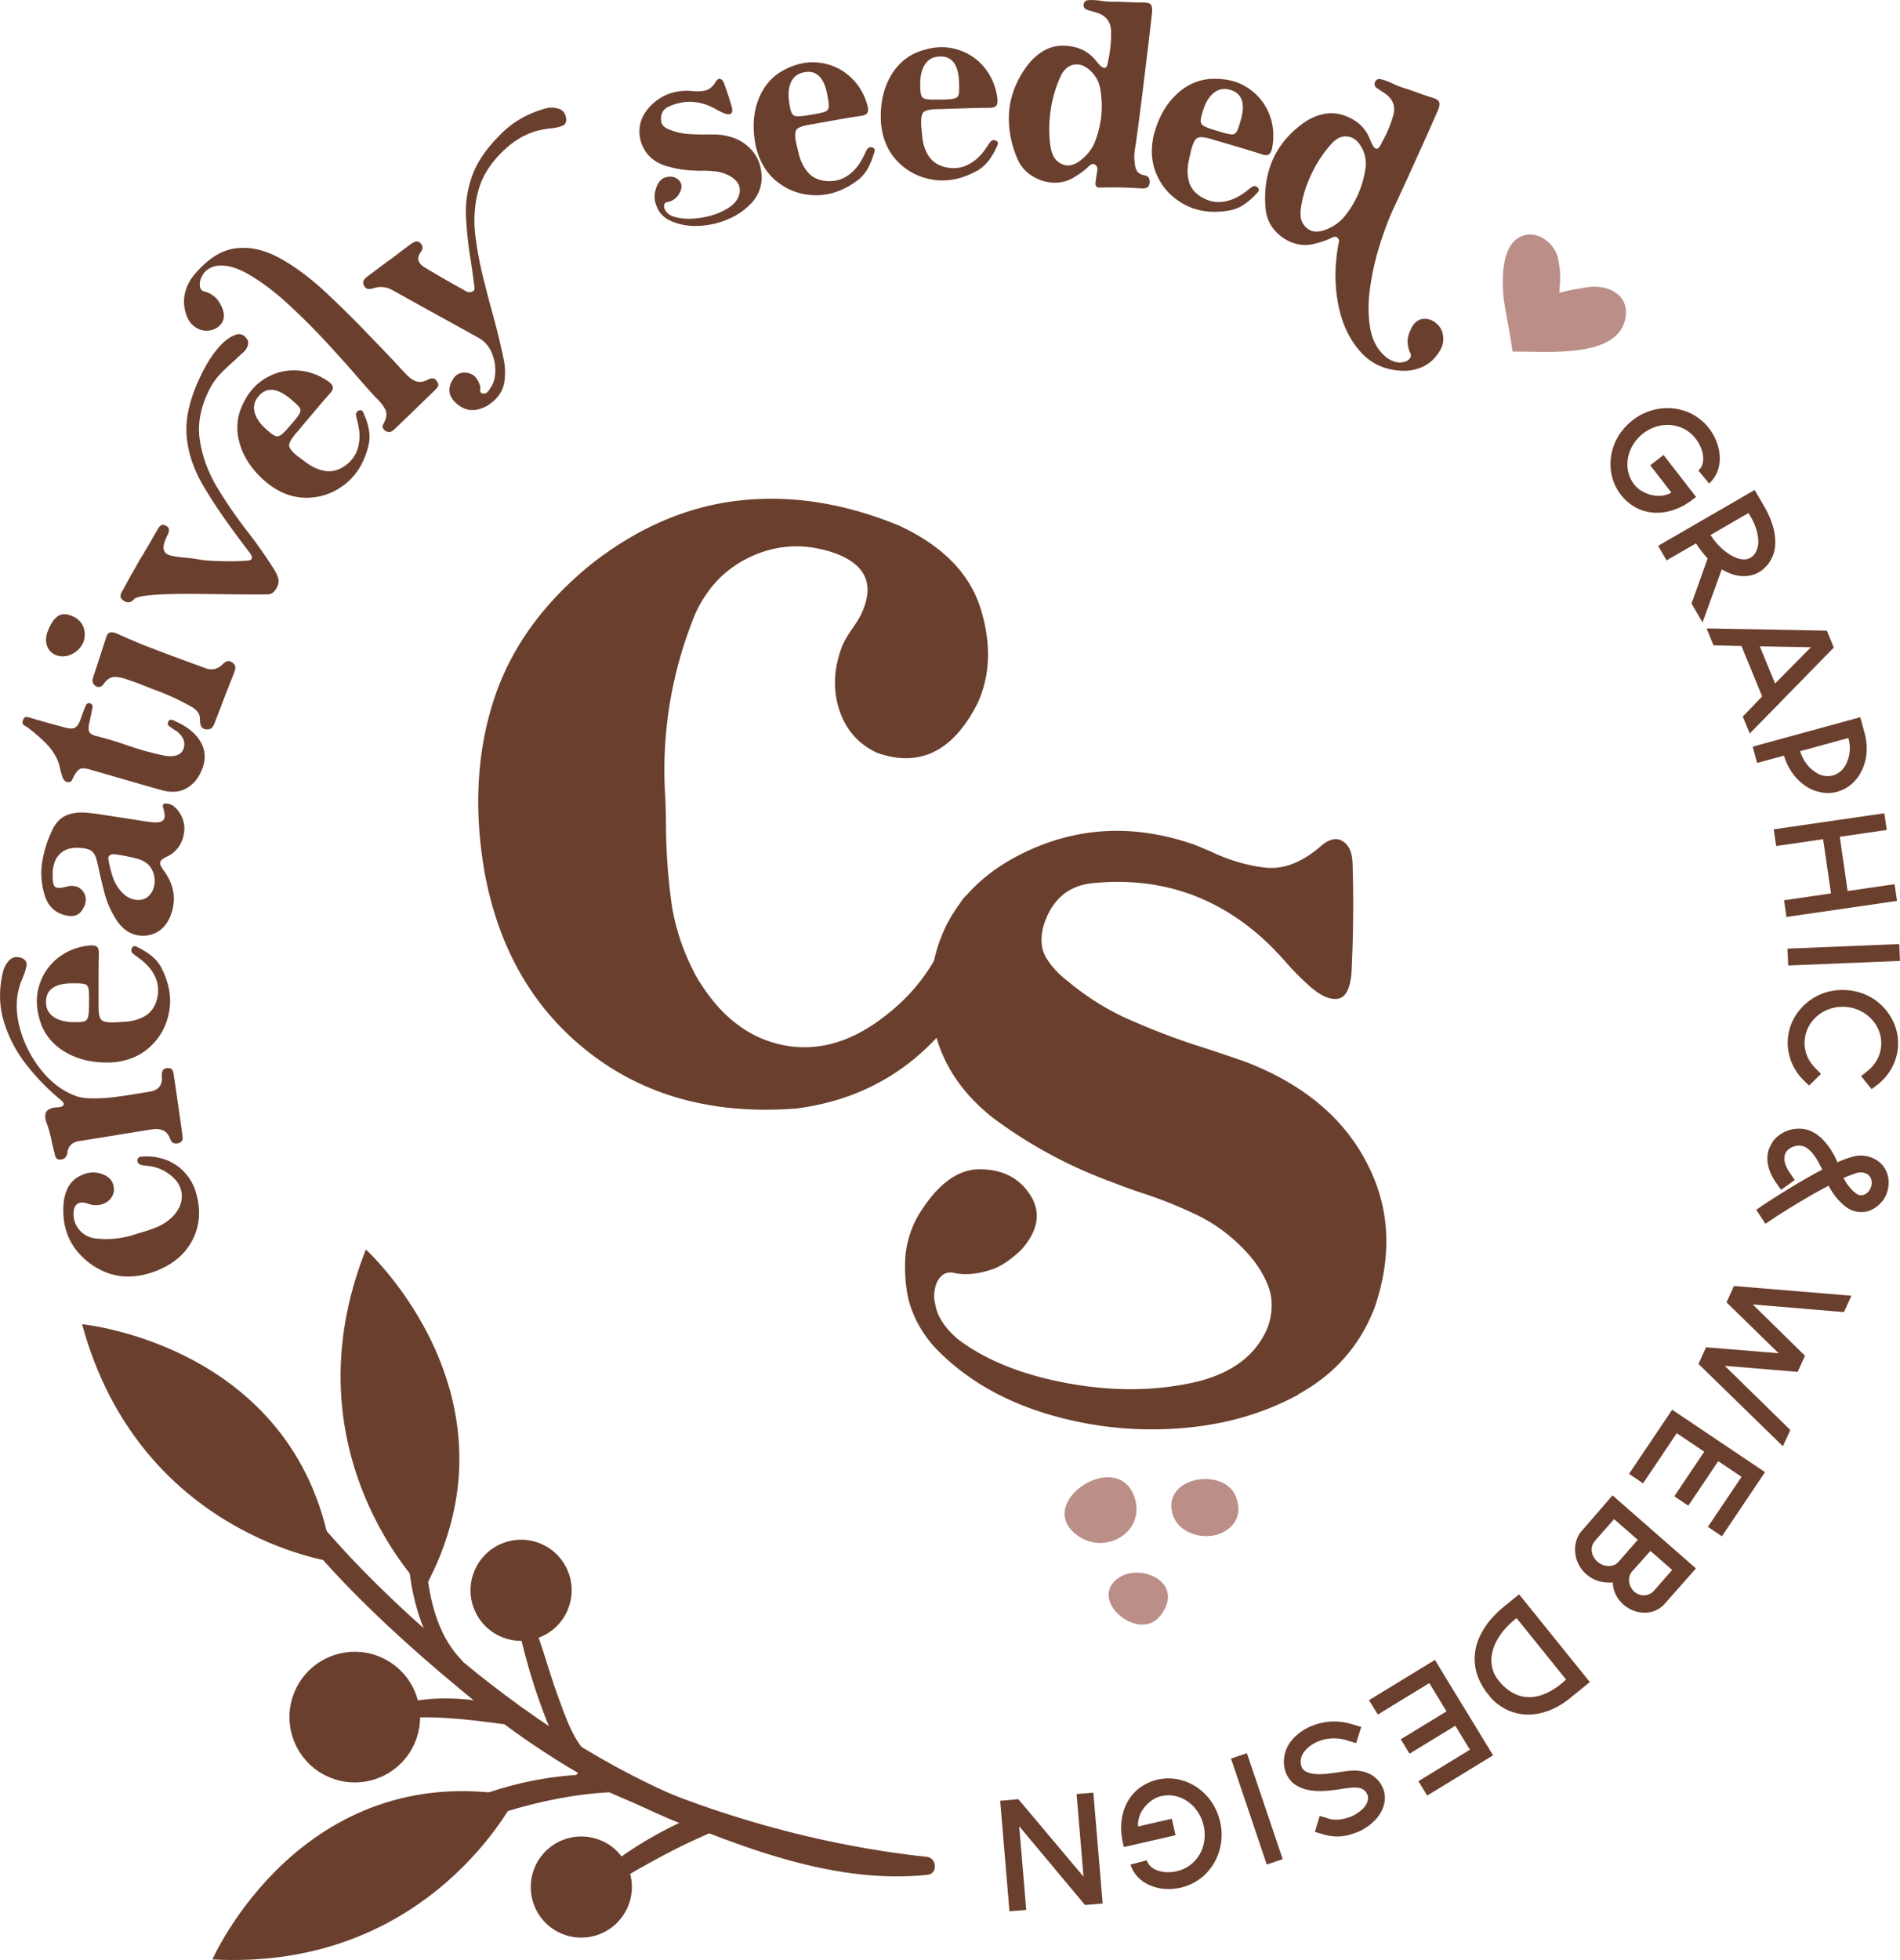 <?xml version="1.0" encoding="UTF-8"?>
<svg data-bbox="0.009 0.01 339.491 350.094" viewBox="0 0 339.51 350.1" xmlns="http://www.w3.org/2000/svg" data-type="color">
    <g>
        <path d="M25.16 220.17c1-.27 1.98-.61 2.94-1.01s1.84-.98 2.65-1.74c1.24-1.26 1.81-2.59 1.73-4.01-.08-1.41-.82-2.64-2.23-3.66a7.493 7.493 0 0 0-3.73-1.48c-.46-.03-.91-.1-1.34-.2-.41-.11-.61-.39-.63-.84.03-.24.12-.41.27-.49a.96.96 0 0 1 .52-.14c1.72-.14 3.33.13 4.85.79 2.11.99 3.63 2.6 4.56 4.82 1.1 3.08 1.1 5.92 0 8.52-1.1 2.6-3.06 4.56-5.91 5.89-2.24 1.03-4.43 1.49-6.58 1.38-2.14-.11-4.22-.89-6.22-2.35-1.86-1.4-3.17-3.06-3.92-4.98-.75-1.92-.98-4.04-.68-6.35.32-1.87 1.1-3.19 2.32-3.97 1.23-.77 2.45-1.06 3.66-.86 2.08.44 3.06 1.55 2.92 3.34-.15.8-.57 1.43-1.27 1.89-.71.46-1.53.63-2.48.53-.25-.04-.49-.11-.74-.2a6.06 6.06 0 0 0-.56-.18c-1.29-.26-2 .26-2.13 1.56-.1 1.2.21 2.24.92 3.14.71.89 1.66 1.44 2.86 1.63 2.51.31 4.95.05 7.34-.76.3-.1.6-.19.89-.26Z" fill="#6b3f2d" data-color="1"/>
        <path d="M4.73 172.49c-.08.59-.32 1.34-.71 2.25-.09.23-.19.46-.29.7-.9 2.49-.97 5.15-.24 7.99.74 2.83 2.03 5.4 3.87 7.7 1.84 2.3 3.98 3.87 6.39 4.71.65.19 1.32.31 2.01.33 1.47.06 2.93 0 4.39-.17 1.47-.18 2.92-.39 4.37-.64.74-.12 1.48-.24 2.21-.36.73-.11 1.3-.38 1.69-.81.4-.44.56-1.05.5-1.83-.05-.45 0-.82.14-1.1.14-.29.46-.45.96-.48.42.02.68.14.81.39.12.24.19.51.21.81 0 .07.02.16.04.25.19 1.22.37 2.44.54 3.67l.21 1.48.21 1.45c.18 1.23.35 2.45.52 3.68 0 .08 0 .15.03.22.06.3.06.58 0 .84-.05.27-.27.48-.66.62-.79.22-1.31-.06-1.56-.86-.31-.76-.75-1.25-1.33-1.45-.59-.22-1.26-.27-1.98-.13-2.05.32-4.1.65-6.14.99-2.27.37-4.52.73-6.77 1.08-1.22.19-1.93.86-2.11 2.01-.08.82-.51 1.25-1.27 1.3-.38 0-.64-.12-.76-.35-.14-.22-.23-.48-.25-.77-.03-.11-.06-.23-.1-.33-.14-.59-.28-1.18-.41-1.77-.21-1.03-.48-2.05-.82-3.04-.4-.99-.46-1.75-.16-2.26.28-.49.97-.77 2.05-.82.28 0 .52-.06.74-.15.21-.09.33-.23.34-.41.01-.18-.15-.41-.48-.7a39.782 39.782 0 0 1-6.21-6.36c-1.85-2.37-3.2-4.95-4.03-7.72-.84-2.77-.89-5.71-.16-8.82.09-.38.23-.74.41-1.09.19-.35.43-.68.71-.99.58-.61 1.34-.75 2.29-.41.62.29.89.74.8 1.32Z" fill="#6b3f2d" data-color="1"/>
        <path d="M18.12 182.18c.4.4 1.45.53 3.13.4.45-.02.9-.05 1.36-.09 1.31-.11 2.45-.47 3.42-1.08.97-.61 1.64-1.57 2.01-2.89.32-1.29.28-2.48-.12-3.56-.4-1.09-1.08-2.07-2.03-2.96-.45-.4-.91-.77-1.4-1.11-.2-.13-.39-.27-.57-.42-.45-.31-.57-.69-.34-1.15.15-.25.31-.35.5-.32.19.04.38.11.56.21.03.02.06.03.11.07.84.41 1.6.89 2.31 1.45.7.56 1.28 1.24 1.73 2.03 1.4 2.7 1.89 5.33 1.45 7.87-.44 2.54-1.58 4.66-3.43 6.36-1.85 1.7-4.18 2.63-7 2.8-3 .1-5.6-.46-7.8-1.66s-3.73-2.88-4.6-5.02c-.9-2.46-1.07-4.72-.49-6.79.57-2.07 1.67-3.77 3.28-5.09s3.52-2.1 5.72-2.34c.65-.08 1.11 0 1.38.21.27.21.4.65.36 1.3-.03.84-.05 2.1-.05 3.78v4.14c0 .29 0 .51.01.66-.07 1.74.09 2.8.48 3.2Zm-2.29-5.5c-.08-.48-.31-.78-.67-.89-.37-.11-.96-.16-1.79-.15-3.55-.09-5.26 1.09-5.14 3.53.03 1.05.49 1.89 1.36 2.48.88.61 2.08.92 3.61.93.86.03 1.48-.02 1.86-.14.38-.12.62-.43.72-.94.1-.51.14-1.33.13-2.48.03-1.09 0-1.87-.08-2.35Z" fill="#6b3f2d" data-color="1"/>
        <path d="M29.19 146.49c.31-.37.31-1.07 0-2.09-.13-.41-.11-.67.03-.78.15-.11.39-.13.73-.07.48.08.89.27 1.22.57.34.3.64.63.88 1 .87 1.3 1.1 2.72.71 4.28-.4 1.56-1.27 2.71-2.63 3.47-.91.4-1.42.77-1.51 1.11-.09.34.16.91.77 1.71 1.83 2.56 2.16 5.26 1 8.09-.59 1.35-1.44 2.3-2.55 2.84-1.11.54-2.28.67-3.5.39-1.23-.28-2.29-1.01-3.19-2.19a16.324 16.324 0 0 1-2.53-5.5c-.29-1.14-.57-2.29-.84-3.46-.11-.53-.22-1.06-.35-1.58-.21-1.05-.51-1.76-.9-2.13-.38-.37-1.05-.6-2.02-.68-2.19-.22-3.71.48-4.57 2.09-.4.92-.58 1.87-.52 2.85-.03 1.08.11 1.75.42 2 .31.26.99.25 2.02-.03.6-.16 1.16-.18 1.66-.06.51.12.96.43 1.34.94.66.95.62 2.01-.11 3.19-.61 1.03-1.58 1.38-2.92 1.07-1.96-.41-3.25-1.63-3.85-3.63-.6-2.01-.75-3.95-.45-5.84.3-1.89.86-3.73 1.68-5.52.63-1.42 1.49-2.37 2.59-2.86 1.1-.49 2.48-.64 4.14-.45.53.05 1.34.15 2.43.32 1.1.17 2.27.35 3.52.54 1.12.17 2.15.33 3.08.48.94.15 1.64.25 2.1.3 1.08.12 1.77 0 2.09-.38Zm-9.67 6.38c-.15.17-.2.38-.16.63.19 1.11.47 2.19.83 3.25s.96 2 1.8 2.84c.61.59 1.31.96 2.08 1.1.78.14 1.45.05 2.03-.28.64-.41 1.09-1 1.34-1.78.26-.77.27-1.59.04-2.46-.36-1.26-1.13-2.11-2.31-2.57-.39-.15-.94-.3-1.65-.46-.71-.16-1.39-.3-2.05-.41-.67-.11-1.11-.16-1.34-.14-.26.02-.47.12-.61.29Z" fill="#6b3f2d" data-color="1"/>
        <path d="M14.35 137.34c-.41.16-.83.67-1.26 1.54-.03.07-.07.14-.1.21-.07.18-.16.33-.27.45-.11.12-.28.17-.52.17-.31-.02-.54-.13-.7-.31a1.74 1.74 0 0 1-.36-.69c-.15-.43-.27-.86-.37-1.28-.14-.74-.38-1.46-.72-2.15-.54-1-1.19-1.87-1.96-2.63-.78-.76-1.59-1.48-2.45-2.16-.16-.12-.33-.26-.5-.4-.15-.12-.33-.23-.52-.33-.08-.05-.16-.11-.24-.16-.25-.17-.37-.35-.36-.56.01-.21.08-.41.19-.62.11-.21.24-.32.4-.33s.35 0 .57.06c2.08.62 4.18 1.2 6.27 1.76.91.27 1.57.29 1.97.06.4-.23.75-.8 1.05-1.7.27-.79.56-1.56.89-2.31.07-.15.17-.26.31-.31.13-.06.28-.06.44-.02.15.06.27.15.35.28.08.13.11.28.08.42-.17.88-.35 1.75-.54 2.62v.02c-.21.81-.22 1.39-.05 1.75.17.36.62.62 1.36.78 1.76.45 3.48.96 5.18 1.55 2.19.78 4.44 1.41 6.73 1.89.06.02.11.03.15.04.17.03.33.05.5.07 1.5.14 2.46-.26 2.89-1.19.44-1.16.06-2.22-1.1-3.18-.12-.08-.24-.15-.36-.22-.13-.08-.26-.18-.39-.27-.1-.08-.21-.16-.33-.24-.22-.12-.39-.27-.52-.44-.13-.17-.12-.39.04-.66.16-.24.35-.33.59-.27.23.06.46.15.67.27.05.03.11.06.16.09 1.18.5 2.23 1.2 3.18 2.09 2.19 2.23 2.46 4.77.8 7.62a5.839 5.839 0 0 1-2.5 2.32c-1.06.52-2.37.6-3.91.23-.87-.24-2.25-.64-4.15-1.18-1.9-.55-3.74-1.08-5.53-1.6-1.42-.41-2.45-.71-3.1-.89-.9-.3-1.56-.37-1.96-.21Z" fill="#6b3f2d" data-color="1"/>
        <path d="M14.86 111.91c.36.85.38 1.76.06 2.74-.42 1-1.12 1.73-2.09 2.2-.97.47-1.92.52-2.87.16-.8-.36-1.33-.93-1.58-1.74-.26-.8-.19-1.69.2-2.65.54-1.33 1.15-2.19 1.83-2.61.68-.41 1.51-.4 2.49.03.94.4 1.6 1.02 1.97 1.87Zm10.97 10.6c-1.02-.41-2.05-.79-3.08-1.13-.76-.29-1.5-.44-2.23-.46-.73-.02-1.39.4-1.99 1.23-.14.24-.33.41-.57.51-.24.1-.51.08-.79-.06-.59-.37-.77-.89-.54-1.56.37-1.12.74-2.25 1.1-3.38.42-1.29.84-2.59 1.26-3.88.16-.5.41-.78.74-.82.33-.05.68.02 1.06.17.76.33 1.52.66 2.26 1 .97.43 1.94.84 2.92 1.22 2.17.83 4.34 1.66 6.52 2.46 1.33.48 2.66.97 3.99 1.46 1.24.55 2.35.34 3.31-.61.25-.28.52-.46.81-.55.3-.09.61 0 .95.26.32.25.49.53.5.82 0 .3-.07.62-.22.98-1.04 2.61-2.05 5.22-3.04 7.85-.09.24-.19.48-.28.72-.02.04-.04.08-.05.12-.12.39-.28.74-.5 1.03-.21.29-.57.43-1.04.41-.53-.06-.86-.27-1.01-.63-.14-.36-.2-.76-.18-1.21 0-.55-.16-1-.45-1.35-.29-.34-.66-.64-1.13-.91-2.24-1.25-4.56-2.3-6.98-3.15-.45-.17-.9-.35-1.34-.54Z" fill="#6b3f2d" data-color="1"/>
        <path d="M43.54 62.87c-.54.49-1.03.94-1.46 1.36-1.06.93-1.95 1.77-2.67 2.52s-1.33 1.59-1.83 2.5c-1.7 3.23-2.33 6.34-1.88 9.33.45 2.99 1.51 5.86 3.19 8.63s3.53 5.43 5.54 8a87.17 87.17 0 0 1 4.59 6.56c.37.63.62 1.19.73 1.69.1.51-.03 1.07-.39 1.7-.39.6-.81.93-1.28.99-.48.06-4.44.04-11.89-.05-7.46-.1-11.53.21-12.23.92-.57.68-1.23.75-1.96.22-.37-.3-.52-.6-.45-.9.05-.3.17-.59.36-.86.04-.07.08-.13.11-.2.71-1.32 1.43-2.62 2.18-3.92.29-.51.57-1.02.86-1.53.02 0 .21-.3.58-.92.36-.62.79-1.34 1.26-2.15.45-.8.86-1.51 1.22-2.12.16-.32.37-.58.61-.77.24-.18.56-.16.96.05.33.18.5.42.51.7 0 .26-.06.54-.21.84-.6 1.19-.85 2.06-.75 2.62.11.56.49.93 1.16 1.12.66.18 1.53.31 2.61.4.96.09 2.01.23 3.18.44.16.02.67.06 1.52.13.84.04 1.82.07 2.93.09 1.1.01 2.23-.02 3.39-.11 1.13-.02 1.3-.53.5-1.54-.33-.43-.65-.85-.96-1.26-2.97-3.91-5.37-7.4-7.19-10.48-1.82-3.08-2.84-6.16-3.04-9.26-.2-3.09.64-6.59 2.54-10.51.36-.78.85-1.69 1.47-2.7.62-1.01 1.35-1.96 2.18-2.84.83-.87 1.75-1.49 2.76-1.83.83-.19 1.51.19 2.03 1.14.12.69-.13 1.36-.77 2.01Z" fill="#6b3f2d" data-color="1"/>
        <path d="M51.67 79.63c.05.56.76 1.34 2.14 2.32.36.28.72.54 1.09.81 1.07.76 2.18 1.22 3.31 1.38 1.13.16 2.26-.14 3.4-.91 1.08-.77 1.82-1.71 2.21-2.8.39-1.09.51-2.28.36-3.57-.08-.59-.2-1.17-.35-1.75-.07-.23-.12-.46-.17-.69-.15-.53 0-.9.48-1.1.27-.09.47-.06.59.08.12.15.22.32.29.52.02.03.03.07.05.12.38.85.66 1.72.83 2.6s.18 1.77.01 2.67c-.67 2.97-2 5.29-3.97 6.95-1.98 1.66-4.22 2.54-6.73 2.65s-4.89-.69-7.16-2.38c-2.36-1.86-3.98-3.96-4.89-6.31-.9-2.34-1-4.61-.28-6.8.9-2.46 2.23-4.29 4-5.5 1.78-1.21 3.71-1.8 5.79-1.77 2.09.03 4.05.66 5.88 1.9.54.36.85.72.92 1.06.07.34-.11.75-.56 1.22-.56.62-1.39 1.58-2.47 2.86-1.08 1.28-1.97 2.33-2.67 3.17-.18.22-.32.39-.41.51-1.18 1.28-1.74 2.2-1.7 2.76Zm1.81-5.68c.25-.42.27-.79.06-1.12-.21-.32-.63-.74-1.27-1.27-2.65-2.35-4.72-2.56-6.2-.62-.66.83-.84 1.75-.56 2.78.28 1.03 1 2.04 2.15 3.04.64.58 1.14.95 1.51 1.1.37.15.75.07 1.16-.26.4-.32.97-.93 1.71-1.81.72-.81 1.21-1.43 1.45-1.85Z" fill="#6b3f2d" data-color="1"/>
        <path d="M78.29 68.98c-.13.25-.32.48-.56.69-2.36 2.31-4.74 4.61-7.14 6.9-.21.22-.44.4-.71.53-.26.12-.55.1-.88-.06-.25-.13-.44-.32-.57-.55-.11-.23-.09-.48.08-.77.58-1 .7-1.86.34-2.57-.36-.7-.87-1.35-1.52-1.96-.1-.11-.2-.21-.31-.32-.61-.65-1.5-1.64-2.66-2.97-1.58-1.85-3.49-3.99-5.74-6.44-2.24-2.45-4.61-4.81-7.08-7.09-2.48-2.28-4.88-4.08-7.2-5.41-2.31-1.33-4.33-1.79-6.04-1.39-.91.28-1.58.75-2.01 1.41-.43.67-.62 1.3-.6 1.92.03.61.26.99.69 1.13.59.12 1.19.39 1.79.83.6.44 1.13 1.18 1.58 2.23.41 1.11.34 2.03-.22 2.75-.56.71-1.32 1.12-2.3 1.22-.98.1-1.9-.22-2.76-.96-.85-.73-1.39-1.98-1.59-3.76-.05-1.05.1-2.01.44-2.89.34-.88.75-1.6 1.22-2.16 2.4-2.94 4.9-4.58 7.48-4.92 2.58-.34 5.23.23 7.95 1.73 2.72 1.49 5.47 3.54 8.26 6.14 2.79 2.6 5.59 5.38 8.38 8.33.24.25.48.5.73.75 2.17 2.24 3.76 3.93 4.78 5.07.11.11.2.21.3.31.6.68 1.23 1.15 1.88 1.39.66.25 1.4.14 2.25-.32.64-.35 1.15-.24 1.53.34.24.33.3.62.18.87Z" fill="#6b3f2d" data-color="1"/>
        <path d="M100.73 22.34c-.09.07-.21.12-.33.16-.55.22-1.32.38-2.31.46-.24.03-.5.07-.76.12-2.6.41-4.96 1.61-7.11 3.6-2.44 2.26-4.01 4.69-4.73 7.3-.72 2.61-.9 5.36-.53 8.25.36 2.88.96 5.87 1.79 8.96.36 1.46.74 2.91 1.14 4.35.78 2.8 1.48 5.63 2.08 8.47.35 1.63.37 3.16.07 4.62-.31 1.45-1.25 2.71-2.83 3.76-2.37 1.39-4.44 1.1-6.21-.89-.47-.6-.71-1.2-.7-1.79 0-.59.18-1.19.53-1.78.55-1.05 1.42-1.5 2.62-1.34.69.12 1.22.41 1.58.86.34.44.61.97.79 1.58.03.15.02.3-.02.47-.02.19-.02.35.03.49.05.16.2.26.48.3.31.03.54-.03.71-.19.17-.15.33-.33.47-.55.05-.1.11-.19.16-.27.53-.74.81-1.69.85-2.87.05-1.16-.17-2.31-.66-3.44a5.271 5.271 0 0 0-2.31-2.62c-3.1-1.72-6.2-3.42-9.3-5.13-2.11-1.17-4.21-2.34-6.3-3.5-1.01-.49-2.03-.58-3.08-.27-.01.01-.02 0-.03 0l-.02.02c-.35.11-.67.16-.97.14-.29 0-.54-.19-.75-.54-.21-.43-.23-.78-.05-1.04s.41-.5.71-.71c.05-.03.09-.06.13-.09.86-.64 1.71-1.29 2.57-1.93.35-.26.7-.52 1.05-.79l.02.02c.37-.28.75-.56 1.12-.84.95-.73 1.89-1.44 2.84-2.13.25-.19.52-.32.8-.4s.56 0 .84.25c.49.51.52 1.05.08 1.61-.41.58-.55 1.09-.4 1.54.17.45.5.83.98 1.13 2.04 1.24 4.11 2.44 6.2 3.6.2.11.41.22.61.33.2.12.41.24.61.36.5.31.99.29 1.48-.06.11-.12.15-.36.1-.7-.19-1.54-.39-3.01-.61-4.43-.49-2.91-.78-5.65-.89-8.21-.11-2.56.3-5.04 1.21-7.46.91-2.42 2.65-4.87 5.21-7.36 2.06-2.03 4.61-3.48 7.66-4.35.38-.12.77-.18 1.16-.19.4 0 .8.06 1.2.17.82.19 1.31.79 1.46 1.79.04.54-.1.92-.43 1.17Z" fill="#6b3f2d" data-color="1"/>
        <path d="M134.26 36.28c-1.15 1.25-2.6 2.24-4.34 2.95a14.83 14.83 0 0 1-5.4 1.13c-1.86.04-3.53-.32-5.01-1.07-.69-.37-1.26-.87-1.7-1.5-.26-.41-.49-.9-.67-1.49-.18-.59-.22-1.22-.11-1.89.31-1.51.92-2.41 1.82-2.7.9-.3 1.67-.18 2.32.35.65.53.77 1.27.36 2.24-.24.46-.5.82-.78 1.08-.53.44-1.06.68-1.59.73a.52.52 0 0 0-.42.32c-.08.18-.1.39-.05.63.03.18.1.35.2.51.23.45.68.81 1.35 1.08 1.34.45 2.94.54 4.8.28 1.86-.26 3.5-.81 4.92-1.67 1.42-.85 2.17-1.92 2.24-3.22-.01-.64-.18-1.16-.54-1.59-.35-.41-.78-.75-1.3-1.04-.78-.42-1.59-.68-2.42-.78-.83-.1-1.66-.15-2.51-.13-.43 0-.84 0-1.25-.03-1.9-.04-3.74-.36-5.53-.95-1.51-.54-2.64-1.42-3.4-2.62-.74-1.21-1.07-2.52-.97-3.92.11-1.41.71-2.7 1.79-3.88 1.81-1.95 4.09-2.91 6.86-2.89.24.01.5.03.76.05.8.1 1.57.07 2.31-.09.74-.15 1.37-.68 1.9-1.58.23-.4.5-.56.79-.48.29.06.52.31.68.75.53 1.42.99 2.85 1.4 4.3.15.63.09 1.02-.2 1.16-.28.15-.69.11-1.2-.09-.45-.19-.88-.4-1.29-.64-.3-.17-.6-.33-.91-.48-2.54-1.2-5.08-1.23-7.63-.09-.97.41-1.45 1.19-1.43 2.33.03.56.21.98.55 1.25.31.26.69.47 1.14.62 1.01.39 2.04.63 3.08.7 1.05.09 2.11.12 3.16.1h1.77c2.52.1 4.53.87 6.03 2.3 1.52 1.43 2.28 3.3 2.26 5.61-.07 1.66-.69 3.12-1.84 4.37Z" fill="#6b3f2d" data-color="1"/>
        <path d="M142.3 23.22c-.32.46-.27 1.51.16 3.15.1.44.21.88.32 1.32.34 1.27.9 2.33 1.66 3.18.76.85 1.83 1.34 3.19 1.47 1.32.09 2.49-.15 3.48-.74 1-.59 1.85-1.43 2.56-2.52.32-.51.6-1.03.85-1.57.09-.22.19-.43.31-.64.23-.5.58-.68 1.07-.53.26.1.39.25.4.44 0 .19-.03.39-.11.58 0 .03-.02.08-.05.13-.26.89-.6 1.73-1.03 2.53-.42.79-.99 1.48-1.69 2.06-2.42 1.85-4.92 2.79-7.5 2.8-2.58.01-4.87-.74-6.87-2.27-1.99-1.52-3.32-3.66-3.98-6.4-.62-2.94-.53-5.59.28-7.97s2.19-4.18 4.14-5.41c2.26-1.32 4.46-1.88 6.6-1.67 2.14.21 4 .98 5.59 2.34s2.69 3.1 3.3 5.22c.18.63.19 1.09.03 1.4-.16.31-.57.51-1.21.58-.84.12-2.08.32-3.73.61s-3.01.53-4.08.72c-.28.06-.49.1-.64.13-1.72.23-2.75.57-3.07 1.04Zm5.02-3.22c.46-.17.71-.44.76-.82.05-.38 0-.97-.17-1.79-.53-3.51-1.99-4.99-4.37-4.45-1.03.22-1.77.81-2.21 1.78-.44.97-.54 2.21-.29 3.71.12.85.27 1.46.46 1.81.19.36.54.54 1.05.54s1.34-.09 2.47-.3c1.08-.16 1.84-.33 2.3-.49Z" fill="#6b3f2d" data-color="1"/>
        <path d="M164.99 20.07c-.39.41-.49 1.46-.31 3.14.03.45.08.9.13 1.35.15 1.31.55 2.44 1.18 3.39.64.95 1.62 1.59 2.94 1.92 1.3.28 2.48.21 3.56-.23 1.07-.44 2.04-1.14 2.9-2.12.39-.46.74-.93 1.06-1.43.13-.2.26-.4.41-.59.29-.47.67-.59 1.13-.37.25.14.36.3.33.49-.03.19-.09.38-.19.57-.01.03-.03.07-.06.12-.38.85-.84 1.63-1.38 2.35s-1.2 1.32-1.98 1.79c-2.67 1.49-5.27 2.04-7.82 1.68s-4.71-1.44-6.46-3.24c-1.75-1.8-2.76-4.1-3.01-6.91-.18-3 .29-5.61 1.43-7.85 1.14-2.23 2.77-3.82 4.89-4.74 2.43-.98 4.68-1.21 6.77-.7s3.82 1.56 5.19 3.13 2.21 3.46 2.51 5.65c.09.64.03 1.11-.17 1.39-.21.28-.64.41-1.29.4-.84 0-2.1.02-3.78.07-1.67.05-3.05.09-4.14.13-.29.01-.51.02-.66.03-1.74-.03-2.8.17-3.19.58Zm5.43-2.45c.48-.1.77-.33.87-.7.1-.37.14-.97.09-1.79-.01-3.55-1.24-5.23-3.68-5.03-1.05.07-1.87.54-2.44 1.44-.58.89-.85 2.1-.83 3.63 0 .86.06 1.48.19 1.86.13.38.45.61.96.69.51.08 1.34.1 2.48.07 1.09 0 1.87-.06 2.35-.16Z" fill="#6b3f2d" data-color="1"/>
        <path d="M202.75 28.72c0 .08 0 .15.01.23.02.58.13 1.08.36 1.51.23.43.67.71 1.3.83.44.07.72.24.87.5.14.26.18.59.12.96-.06.4-.23.66-.5.77-.27.11-.55.16-.86.14-2.54-.18-5.1-.23-7.64-.15-.22 0-.4-.06-.51-.21-.11-.14-.16-.32-.15-.55.05-.45.11-.91.18-1.37.05-.28.09-.57.13-.85.04-.24.04-.46-.03-.67a.766.766 0 0 0-.43-.49.648.648 0 0 0-.56-.01c-.17.08-.32.19-.46.32-.75.73-1.59 1.36-2.52 1.89-.05.04-.11.08-.17.12-1.13.68-2.36 1-3.71.93-1.35-.07-2.6-.47-3.77-1.2-1.16-.73-2.05-1.76-2.63-3.09-1.19-2.83-1.67-5.62-1.46-8.36.21-2.74 1.21-5.39 3-7.92.99-1.4 2.16-2.46 3.54-3.17s2.99-.89 4.83-.54c1.46.28 2.68.94 3.68 1.98.2.21.39.42.56.64.2.25.41.49.64.72.72.71 1.18.58 1.36-.37.04-.18.08-.36.11-.55.36-1.66.53-3.34.5-5.04 0-1.79-.88-2.95-2.64-3.48-.26-.08-.53-.15-.79-.23-.31-.08-.61-.18-.92-.29-.41-.15-.59-.45-.56-.89.06-.51.36-.78.9-.81.76-.03 1.51.01 2.26.13.67.1 1.34.15 2.01.15.93 0 1.86.03 2.79.08.87.04 1.73.06 2.59.06.74-.02 1.23.11 1.46.38.22.27.29.79.2 1.55-.03.39-.18 1.66-.43 3.8-.25 2.14-.55 4.63-.9 7.47-.34 2.84-.68 5.5-1 7.99-.32 2.49-.58 4.27-.76 5.32-.07.58-.08 1.18-.03 1.79Zm-14.49-.8c.28.57.75 1.02 1.41 1.35.67.31 1.29.37 1.88.19.59-.18 1.14-.49 1.67-.93 1.15-.9 2-2.03 2.52-3.42 1.13-3.02 1.42-6.13.85-9.31-.23-1.23-.8-2.27-1.71-3.12-.95-.92-1.93-1.3-2.93-1.14-1 .16-1.79.82-2.39 1.99-.92 2-1.53 4.08-1.83 6.25-.3 2.16-.32 4.22-.05 6.18.09.74.28 1.39.57 1.95Z" fill="#6b3f2d" data-color="1"/>
        <path d="M213.95 24.64c-.5.27-.92 1.23-1.26 2.89-.11.44-.21.88-.3 1.33-.26 1.29-.24 2.48.07 3.59.3 1.1 1.03 2.01 2.2 2.74 1.15.67 2.29.97 3.45.89 1.15-.08 2.3-.45 3.42-1.11.51-.31.99-.66 1.46-1.03.18-.15.37-.3.56-.43.43-.35.83-.35 1.2 0 .19.21.24.4.16.57-.09.17-.21.33-.35.48a.3.3 0 0 1-.1.09c-.62.69-1.31 1.29-2.05 1.8-.74.52-1.55.88-2.44 1.09-2.99.58-5.64.31-7.96-.83-2.31-1.14-4.02-2.84-5.13-5.09-1.11-2.25-1.34-4.75-.71-7.51.76-2.9 2.02-5.24 3.81-7.01 1.77-1.77 3.81-2.77 6.12-2.99 2.61-.17 4.83.31 6.65 1.45 1.82 1.13 3.14 2.67 3.96 4.59.81 1.92 1.02 3.97.63 6.15-.11.64-.31 1.06-.6 1.26-.28.21-.73.2-1.34-.02-.8-.27-2.01-.64-3.61-1.12-1.61-.48-2.93-.86-3.97-1.17-.28-.08-.49-.13-.63-.17-1.65-.57-2.72-.71-3.21-.44Zm5.93-.64c.48.05.83-.08 1.04-.39.21-.32.43-.88.65-1.68 1.09-3.38.44-5.35-1.93-5.93-1.02-.27-1.95-.06-2.77.61-.83.67-1.47 1.73-1.92 3.19-.27.81-.4 1.43-.4 1.82 0 .4.24.72.7.95.46.24 1.24.52 2.34.83 1.04.34 1.8.53 2.29.58Z" fill="#6b3f2d" data-color="1"/>
        <path d="M252.21 58.54c.6-1.04 1.35-1.57 2.26-1.59.9-.02 1.71.31 2.41 1.01.7.69 1.04 1.6 1.02 2.73-.02 1.12-.65 2.33-1.91 3.62-.76.7-1.59 1.2-2.49 1.49-.9.29-1.72.44-2.46.43-3.26 0-5.89-1.12-7.91-3.36-2.01-2.23-3.36-5.11-4.03-8.64-.67-3.53-.62-7.24.17-11.15.01-.09 0-.19-.04-.29-.05-.11-.13-.21-.23-.32-.17-.14-.34-.2-.51-.18-.18.04-.36.1-.53.18-.95.46-1.95.81-2.97 1.05-.03 0-.07 0-.11.02a.26.26 0 0 0-.11.03c-1.28.32-2.55.25-3.81-.22-1.25-.46-2.32-1.21-3.23-2.26-.89-1.04-1.41-2.29-1.57-3.73-.3-3.06.07-5.87 1.1-8.43 1.03-2.55 2.77-4.77 5.24-6.65 1.34-1.05 2.77-1.7 4.3-1.96 1.54-.27 3.14.04 4.79.93 1.3.7 2.28 1.7 2.92 2.99.12.25.23.51.35.78.11.3.25.59.4.87.48.89.95.91 1.41.06.09-.16.17-.32.24-.49.86-1.48 1.53-3.04 2-4.68.54-1.7.06-3.07-1.46-4.1-.23-.15-.46-.31-.69-.46-.28-.18-.55-.36-.81-.56-.33-.26-.41-.6-.25-1 .21-.47.58-.64 1.1-.5.73.2 1.44.47 2.12.8.6.29 1.23.54 1.88.74.88.28 1.76.58 2.62.9.83.3 1.65.58 2.48.84.72.2 1.14.47 1.26.79.14.33.05.84-.25 1.55-.16.36-.68 1.52-1.54 3.5-.88 1.97-1.91 4.25-3.1 6.86-1.18 2.61-2.3 5.05-3.36 7.32-.76 1.64-1.54 3.69-2.32 6.16-.79 2.47-1.37 5.04-1.76 7.71-.39 2.68-.38 5.15.04 7.42.41 2.27 1.43 4.01 3.05 5.23.81.53 1.55.78 2.24.77.68-.02 1.21-.19 1.58-.53.37-.34.47-.71.29-1.12-.28-.54-.45-1.18-.5-1.92-.05-.74.18-1.61.7-2.62Zm-11.79-20.08c1.98-2.55 3.19-5.42 3.61-8.62.12-1.24-.11-2.4-.72-3.49-.62-1.15-1.44-1.81-2.44-1.96-1.01-.15-1.96.25-2.87 1.2a22.167 22.167 0 0 0-3.61 5.4c-.95 1.97-1.58 3.94-1.89 5.89-.13.73-.15 1.41-.05 2.04.1.62.41 1.19.92 1.7.54.49 1.12.74 1.75.74.62.01 1.25-.11 1.88-.38a7.902 7.902 0 0 0 3.41-2.51Z" fill="#6b3f2d" data-color="1"/>
        <path d="M291.74 75.05c4.29-3.32 10.37-2.77 13.63 1.44 2.43 3.13 2.74 7.47.03 9.88l-1.92-2.32c1.41-1.22 1.01-3.77-.49-5.71-2.25-2.9-6.39-3.24-9.4-.9-2.89 2.25-3.76 6.28-1.58 9.1 1.39 1.78 4.52 2.72 6.65 1.45l-3.78-4.88 2.38-1.84 5.81 7.49c-.2.16-.36.28-.55.43-4.48 3.48-9.81 3.16-12.92-.85-2.95-3.81-2.38-9.78 2.15-13.29Z" fill="#6b3f2d" data-color="1"/>
        <path d="m297.8 100.11-1.51-2.61 17.25-9.98 1.74 3c2.13 3.69 2.12 6.37 1.77 7.96-.42 1.58-1.38 2.94-2.81 3.77-1.85 1.01-4.13.88-6.42-.46-.07-.02-.14-.04-.16-.08l-3.44 9.48-1.96-3.39 2.88-8.05a19.14 19.14 0 0 1-2.08-2.69l-5.26 3.04Zm7.86-4.55c.92 1.49 2.29 2.85 3.66 3.62 2.45 1.43 4.18.71 4.75-1.41.41-1.58-.23-3.99-1.64-6.13l-6.77 3.92Z" fill="#6b3f2d" data-color="1"/>
        <path d="m312.66 131.01-1.24-3.02 3.46-3.59-3.7-9.01-4.99-.12-1.24-3.02 21.49.4 1.24 3.02-9.25 9.45-.76.8-5.02 5.1Zm4.53-8.92 6.4-6.48-9.13-.16 2.73 6.64Z" fill="#6b3f2d" data-color="1"/>
        <path d="M328.34 141.42c-1.02.28-2.11.31-3.11.07-.99-.2-1.94-.61-2.84-1.26-1.68-1.2-2.98-3.09-3.62-5.26l-4.79 1.31-.8-2.91 19.23-5.26.77 2.81c.61 2.23.5 4.5-.37 6.45-.46 1.01-1.01 1.83-1.76 2.51-.79.74-1.69 1.24-2.7 1.52Zm-.8-2.91c1.07-.29 1.98-1.12 2.48-2.34.58-1.31.69-2.8.27-4.35l-8.62 2.36c.47 1.54 1.33 2.76 2.49 3.59 1.06.81 2.27 1.05 3.38.74Z" fill="#6b3f2d" data-color="1"/>
        <path d="m338.99 160.92-19.77 2.87-.43-2.98 8.39-1.22-1.41-9.69-8.39 1.22-.44-2.98 19.77-2.87.43 2.98-8.39 1.22 1.4 9.69 8.39-1.22.44 2.98Z" fill="#6b3f2d" data-color="1"/>
        <path d="m319.41 169.45 19.97-.82.12 3.01-19.97.82-.12-3.01Z" fill="#6b3f2d" data-color="1"/>
        <path d="M322.77 179.2c1.96-1.7 4.47-2.5 7.07-2.35 2.65.15 5.05 1.25 6.8 3.16 1.75 1.91 2.66 4.33 2.52 6.88-.08 1.35-.45 2.59-1.08 3.8a9.888 9.888 0 0 1-2.48 2.97l-1.16.89-1.88-2.32 1.16-.94c1.47-1.17 2.32-2.78 2.43-4.58.2-3.56-2.68-6.64-6.49-6.86-3.75-.22-6.98 2.51-7.19 6.07-.11 1.8.55 3.5 1.88 4.83l1.04 1.07-2.13 2.09-1.05-1.02a9.72 9.72 0 0 1-2.12-3.24c-.48-1.29-.71-2.56-.63-3.91.15-2.56 1.34-4.85 3.3-6.54Z" fill="#6b3f2d" data-color="1"/>
        <path d="M316.67 204.07c1.25-1.87 3.74-2.85 6.04-2.32 1.91.44 3.64 2.07 5.06 4.66.21.41.38.81.55 1.21 1.04-.48 2.04-.82 2.87-1.04 1.91-.49 3.98.14 5.2 1.56 1.24 1.52 1.44 3.58.53 5.53-.49 1.02-1.71 2.29-3.24 2.71-.92.2-2.34.29-3.79-.77-1.59-1.14-2.63-2.87-3.14-3.81a92.74 92.74 0 0 0-4.07 2.26c-3.28 1.93-5.93 3.64-5.94 3.69l-1.28.84-1.64-2.49 1.23-.85c.3-.19 5.65-3.75 10.57-6.33-.13-.34-.36-.7-.57-1.11-.93-1.76-1.97-2.87-2.99-3.11-1.08-.25-2.32.24-2.87 1.04-.63.94-.38 2.33.67 3.81l.85 1.23-2.46 1.75-.85-1.22c-1.36-1.91-1.84-3.87-1.46-5.54.13-.59.42-1.14.75-1.68Zm17.41 6.01c-.49-.57-1.37-.77-2.18-.6-.67.21-1.51.53-2.48.93.39.76 1.15 1.96 2.24 2.78.53.38.95.32 1.22.28.65-.16 1.22-.8 1.27-1.05.11-.23.2-.42.25-.61.16-.69.02-1.23-.33-1.73Z" fill="#6b3f2d" data-color="1"/>
        <path d="m318.58 258.33-15.08-14.7 1.35-2.97 12.97 1.06-9.31-9.09 1.33-2.92 20.99 1.74-1.33 2.92-16.3-1.36 9.33 9.16-1.31 2.88-13.02-1.08 11.71 11.46-1.33 2.92Z" fill="#6b3f2d" data-color="1"/>
        <path d="m311.2 263.8-4.17-2.8-5.35 7.96-2.5-1.69 5.35-7.96-4.91-3.31-6.02 8.96-2.51-1.69 7.71-11.46 2.5 1.68 4.92 3.31 2.5 1.68 4.17 2.8 2.5 1.68-1.68 2.5-6.02 8.96-2.51-1.68 6.03-8.96Z" fill="#6b3f2d" data-color="1"/>
        <path d="M283.46 281.21c-2.19-1.92-2.65-5.12-1.13-7.39l5.81-6.71 14.91 13.05-5.75 6.5c-1.93 1.98-5.1 1.8-7.22-.05-1.2-1.06-1.87-2.51-1.89-3.93-.21.01-.42.03-.68 0-1.49.03-2.91-.48-4.04-1.47Zm-.41-8.29-.56.64.56-.64Zm2.39 6.03c1.13.99 2.84 1.09 3.77.03l3.44-3.93-4.23-3.7-3.44 3.92c-.92 1.06-.67 2.68.46 3.67Zm9.47-1.91-3.28 3.66c-.89 1.02-.63 2.71.42 3.63 1.06.93 2.61.82 3.51-.2l3.24-3.7-3.89-3.4Z" fill="#6b3f2d" data-color="1"/>
        <path d="M265.58 302.23c-3.74-5.11-2.3-10.85 3.29-15.36l2.58-2.08 12.64 15.67-3.98 3.22c-4.44 3.38-9.81 3.59-13.54-.23 0 0-.7-.86-.98-1.21Zm2.34-1.89c2.08 2.58 5.9 4.59 11.09.4l.83-.73-8.85-10.98-.24.19c-4.02 3.25-5.6 7.68-2.96 10.97l.12.15Z" fill="#6b3f2d" data-color="1"/>
        <path d="m262.66 312.54-2.61-4.28-8.18 4.99-1.57-2.57 8.18-4.99-3.08-5.05-9.2 5.62-1.57-2.57 11.78-7.19 1.56 2.57 3.08 5.05 1.57 2.57 2.61 4.28 1.57 2.57-2.57 1.57-9.2 5.62-1.57-2.57 9.2-5.62Z" fill="#6b3f2d" data-color="1"/>
        <path d="m241.77 308.04 1.47.44-.91 2.88-1.46-.44c-1.93-.62-3.82-.54-5.65.28-.32.14-1.21.6-1.94 1.42-.64.67-.89 1.44-.86 2.25.03.32.11.61.19.79.13.28.32.46.43.58.77.6 2.23.81 4.22.58.56-.09 1.15-.13 1.72-.22 1.44-.21 2.76-.47 4.01-.26 1.81.23 3.32 1.26 4.08 2.96.45 1.01.52 2.13.18 3.22-.34 1.2-1.34 3.02-4.09 4.48-1.29.57-2.53.97-3.88 1.03-.97.05-1.97-.11-2.93-.4l-1.39-.41.86-2.86 1.4.42c1.08.45 2.84.32 4.53-.44 1.42-.75 2.38-1.67 2.62-2.61.11-.38.12-.83-.02-1.14-.7-1.56-2.08-1.44-4.85-1.01-.61.11-1.25.17-1.92.25-2.89.3-5-.12-6.46-1.28-.54-.47-.95-1.01-1.26-1.69-.25-.55-.34-1.11-.44-1.73-.08-1.66.43-3.21 1.6-4.51a9.236 9.236 0 0 1 2.99-2.16c2.52-1.13 5.15-1.26 7.79-.41Z" fill="#6b3f2d" data-color="1"/>
        <path d="m222.81 313.17 6.4 18.92-2.85.96-6.39-18.93 2.85-.96Z" fill="#6b3f2d" data-color="1"/>
        <path d="M218.03 325.42c1.21 5.28-1.85 10.57-7.04 11.76-3.86.89-7.93-.66-8.98-4.12l2.91-.77c.51 1.79 3 2.5 5.39 1.95 3.57-.82 5.62-4.43 4.77-8.15-.82-3.57-4.12-6.06-7.59-5.26-2.2.51-4.37 2.96-4.12 5.42l6.02-1.38.67 2.94-9.24 2.12c-.06-.25-.1-.44-.16-.69-1.26-5.53 1.26-10.22 6.21-11.36 4.7-1.08 9.87 1.96 11.15 7.54Z" fill="#6b3f2d" data-color="1"/>
        <path d="m196.96 339.16.07.85-3.15.27-11.76-14.07 1.26 14.95-3 .25-1.61-19.15-.04-.5v-.1l3.24-.28 11.64 13.83-1.24-14.75 3-.25 1.59 18.95Z" fill="#6b3f2d" data-color="1"/>
        <path d="M128.25 323.82c-16.89-6.11-32.07-15.8-45.91-27.29-8.24-6.84-16.16-14.21-23.25-22.22-4.74-5.36-9.33-10.44-16.02-13.31-1.33-.57-2.68 1.42-1.38 2.24 7.46 4.73 12.61 11.85 18.59 18.2 7.67 8.15 16.17 15.62 24.85 22.68 11.86 9.64 25.4 17.46 39.76 22.9.82-1.39 1.97-2.52 3.36-3.2Z" fill="#6b3f2d" data-color="1"/>
        <path d="M82.53 296.58c-7.67-7.83-6.7-22.22-6.51-32.33.03-1.5-2.1-1.93-2.37-.36-1.91 10.86-1.16 26.57 7.14 34.8 1.26 1.25 2.95-.88 1.73-2.12Z" fill="#6b3f2d" data-color="1"/>
        <path d="M111.58 317.21c-12.68-1.33-27.07 2.42-37.68 9.47-1.33.89-.14 3.02 1.32 2.44 12.03-4.81 23.15-8.87 36.31-9.07 1.63-.02 1.65-2.67.05-2.84Z" fill="#6b3f2d" data-color="1"/>
        <path d="M59.41 278.96s-34.49-4.65-44.74-42.42c0 0 39.32 3.73 44.74 42.42Z" fill="#6b3f2d" data-color="1"/>
        <path d="M92.27 320.84S77.03 352.13 37.96 350c0 0 15.88-36.17 54.31-29.16Z" fill="#6b3f2d" data-color="1"/>
        <path d="M75.74 283.96s-24.81-24.41-10.36-60.77c0 0 29.23 26.57 10.36 60.77Z" fill="#6b3f2d" data-color="1"/>
        <path d="M92.44 305.23c-6.8-1.77-14.01-2.67-20.88-.86-1.49.39-.8 2.61.61 2.51 6.8-.47 13.11.48 19.82 1.36 1.98.26 2.31-2.52.45-3.01Z" fill="#6b3f2d" data-color="1"/>
        <path d="M106.72 314.74c-3.98-2.54-5.61-7.91-7.15-12.11-1.68-4.58-2.8-9.41-4.83-13.86-.56-1.22-2.7-.86-2.39.59 1.19 5.61 2.72 11.1 4.75 16.47 1.49 3.94 3.84 10.35 8.52 11.39 1.31.29 2.27-1.72 1.1-2.47Z" fill="#6b3f2d" data-color="1"/>
        <path d="M123.79 324.55c-6.44 2.73-12.85 6.65-17.57 10.92-1.25 1.13.07 3.04 1.54 2.14 4.43-2.72 8.91-5.28 13.55-7.62 2.08-1.05 4.26-1.98 6.39-2.97a9.605 9.605 0 0 1-3.91-2.46Z" fill="#6b3f2d" data-color="1"/>
        <path d="M68.12 296.05c5.89 2.61 8.55 9.51 5.94 15.4-2.61 5.89-9.51 8.55-15.4 5.93-5.89-2.61-8.55-9.51-5.93-15.4 2.61-5.89 9.51-8.55 15.4-5.93Z" fill="#6b3f2d" data-color="1"/>
        <path d="M96.78 275.81c4.56 2.02 6.62 7.36 4.59 11.92-2.02 4.56-7.36 6.62-11.92 4.59-4.56-2.02-6.62-7.36-4.59-11.92s7.36-6.62 11.92-4.59Z" fill="#6b3f2d" data-color="1"/>
        <path d="M107.54 328.81c4.56 2.02 6.62 7.36 4.59 11.92s-7.36 6.62-11.92 4.6c-4.56-2.02-6.62-7.36-4.59-11.92 2.02-4.56 7.36-6.62 11.92-4.59Z" fill="#6b3f2d" data-color="1"/>
        <path d="M165.62 331.68c-20.92-2.26-41.77-8.45-60.98-17.89-.12.42-.23.84-.42 1.27-.39.89-.9 1.6-1.45 2.23 3.65 1.77 7.35 3.47 11.14 5.02 16.12 6.59 34 14.46 51.83 12.58 1.88-.2 1.66-3.02-.12-3.21Z" fill="#6b3f2d" data-color="1"/>
        <path d="M232.02 249.1c-6.47 3.53-13.77 5.56-21.91 6.08-8.14.52-16.04-.43-23.72-2.84-7.68-2.42-14.03-6.21-19.07-11.37-2.35-2.48-3.99-5.33-4.9-8.53-.52-2.02-.75-4.38-.69-7.06.07-2.68.78-5.33 2.16-7.94 3.4-5.75 7.14-8.61 11.22-8.58 4.08.03 7.09 1.59 9.02 4.66 1.93 3.07 1.39 6.31-1.62 9.7-1.64 1.57-3.2 2.68-4.71 3.33-2.81 1.05-5.33 1.31-7.55.78-.85-.13-1.57.11-2.16.73-.59.62-.95 1.46-1.08 2.5-.13.78-.1 1.57.1 2.35.33 2.16 1.67 4.25 4.02 6.27 4.9 3.73 11.34 6.34 19.31 7.84 7.97 1.5 15.47 1.5 22.49 0 7.02-1.5 11.58-4.87 13.67-10.1.85-2.61.85-5.03 0-7.25-.85-2.16-2.16-4.18-3.92-6.08-2.61-2.81-5.55-5-8.82-6.57a79.11 79.11 0 0 0-10.09-4.02c-1.77-.59-3.46-1.21-5.1-1.86a82.641 82.641 0 0 1-21.37-11.57c-5.42-4.31-8.86-9.47-10.29-15.48-1.37-6.01-.88-11.83 1.47-17.45 2.42-5.62 6.67-10.1 12.74-13.43 10.13-5.49 20.84-6.27 32.15-2.35.98.39 1.99.82 3.04 1.27 3.14 1.5 6.34 2.45 9.6 2.84 3.27.39 6.6-.88 10-3.82 1.5-1.31 2.81-1.6 3.92-.88 1.11.65 1.7 1.99 1.76 4.02.2 6.54.13 13.07-.2 19.6-.26 2.81-1.08 4.31-2.45 4.51-1.37.2-2.98-.49-4.8-2.06a45.893 45.893 0 0 1-4.41-4.41c-.98-1.11-2-2.19-3.04-3.23-8.76-8.43-19.15-12.09-31.17-10.98-4.57.33-7.61 2.84-9.12 7.55-.65 2.35-.49 4.31.49 5.88.91 1.5 2.19 2.88 3.82 4.12 3.59 3 7.48 5.39 11.66 7.15 4.18 1.83 8.46 3.43 12.84 4.8 2.42.78 4.83 1.6 7.25 2.45 10.19 3.92 17.38 9.87 21.56 17.84 4.25 7.97 4.74 16.7 1.47 26.17-2.62 6.73-7.16 11.86-13.62 15.39Z" fill="#6b3f2d" data-color="1"/>
        <path d="M119 146.81c0 4.7.31 9.36.92 14 .61 4.63 2.11 9.16 4.49 13.59 4.02 6.88 9.16 10.97 15.43 12.26 6.26 1.29 12.47-.51 18.6-5.41 4.9-3.81 8.51-8.65 10.82-14.51.68-1.98 1.5-3.85 2.46-5.62.95-1.64 2.41-2.21 4.39-1.74 1.02.41 1.63.99 1.84 1.74.21.75.21 1.57 0 2.45-1.43 7.63-4.49 14.37-9.2 20.23-6.81 8.04-15.6 12.77-26.36 14.2-14.71 1.16-27.1-2.18-37.14-10.01-10.05-7.83-16.29-18.73-18.75-32.69-1.83-10.97-1.26-21.06 1.74-30.29s8.86-17.35 17.57-24.37c8.31-6.47 17.1-10.22 26.36-11.24 9.26-1.02 18.76.48 28.5 4.49 7.76 3.61 12.61 8.55 14.55 14.81 1.94 6.27 1.76 11.92-.56 16.96-4.36 8.58-10.35 11.51-17.98 8.79-3.34-1.57-5.59-4.15-6.74-7.76-1.16-3.61-.96-7.42.61-11.44a18.94 18.94 0 0 1 1.74-2.96c.54-.75 1.02-1.5 1.43-2.25 2.66-5.31 1.23-9.02-4.29-11.14-5.11-1.84-10.03-1.74-14.76.31-4.74 2.04-8.23 5.55-10.47 10.52-4.29 10.56-6.07 21.52-5.31 32.9.06 1.43.1 2.83.1 4.19Z" fill="#6b3f2d" data-color="1"/>
        <path d="M190.25 270.68c.09 1.22.74 2.44 2.18 3.52 5.07 3.79 12.47-.61 10.25-6.87-2.52-7.08-12.81-1.92-12.44 3.35Z" fill="#bb8e88" data-color="2"/>
        <path d="M198.11 285.14c.25 3.2 4.95 6.28 7.97 4.55.8-.46 1.54-1.26 2.14-2.47 2.53-5.37-5.47-8.2-8.96-4.88-.9.85-1.23 1.83-1.15 2.79Z" fill="#bb8e88" data-color="2"/>
        <path d="M209.47 270.28c1.11 4.23 7.32 5.42 10.41 2.49 1.32-1.24 1.9-3.15.9-5.56-2.02-4.85-11.79-3.64-11.47 2.02.02.37.08.72.16 1.05Z" fill="#bb8e88" data-color="2"/>
        <path d="M270.27 62.81c5.81-.11 19.17 1.43 20.22-6.26.58-4.28-3.72-5.86-7.14-5.2-2.52.49-1.62.17-4.73.95.23-2.77.27-3.51-.2-6.05-.46-2.51-3.28-4.96-5.99-4.24-3.46.92-3.9 5.45-3.9 8.46 0 3.9.84 5.94 1.75 12.33" fill="#bb8e88" data-color="2"/>
    </g>
</svg>
